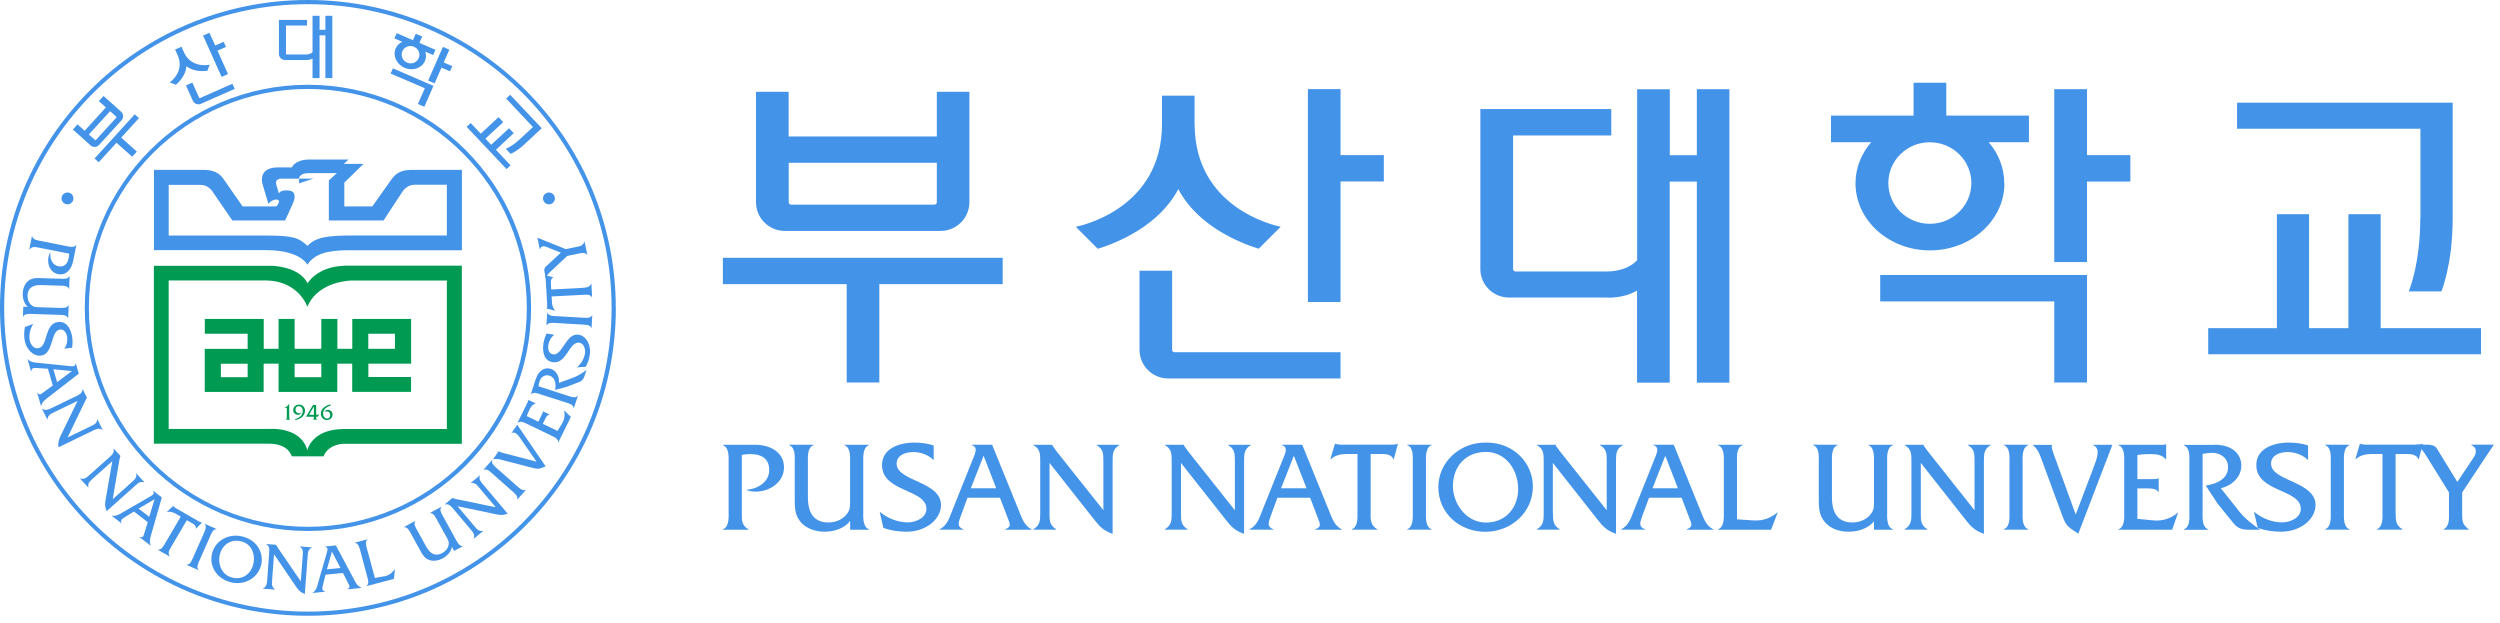 <svg width="317" height="79" viewBox="0 0 317 79" fill="none" xmlns="http://www.w3.org/2000/svg">
<g clip-path="url(#clip0_408_2146)">
<path d="M9.27 33.11C9.05 34.22 8.34 34.95 7.38 34.76C6.39 34.57 5.95 33.53 6.15 32.58C6.19 32.36 6.26 32.16 6.39 31.98C6.29 32.72 6.58 33.6 7.4 33.76C8.15 33.91 8.56 33.44 8.7 32.76C8.74 32.56 8.76 32.35 8.77 32.16L4.91 31.4C4.43 31.3 4.09 31.23 3.74 31.63H3.71L4.05 29.94H4.08C4.15 30.41 4.79 30.48 5.18 30.56L8.41 31.2C8.79 31.28 9.41 31.45 9.67 31.06H9.69L9.27 33.12V33.11Z" fill="#4393E9"/>
<path d="M3.54 38.92C3.05 38.53 2.86 37.81 2.88 37.2C2.9 36.63 3.11 36.03 3.54 35.65C4.06 35.21 4.65 35.24 5.27 35.27L7.6 35.34C7.99 35.35 8.63 35.44 8.81 35H8.83L8.77 36.64H8.75C8.59 36.2 7.96 36.23 7.57 36.22L5.24 36.15C4.08 36.11 3.52 36.58 3.49 37.46C3.48 37.95 3.66 38.45 4.05 38.74C4.31 38.94 4.53 38.94 4.84 38.95L7.47 39.04C7.86 39.04 8.5 39.12 8.68 38.7H8.71L8.65 40.34H8.62C8.47 39.9 7.83 39.93 7.43 39.92L4.14 39.81C3.75 39.81 3.11 39.73 2.94 40.16H2.91L2.95 38.89L3.52 38.91L3.54 38.92Z" fill="#4393E9"/>
<path d="M8.15 44.21C8.45 43.83 8.58 43.27 8.52 42.79C8.46 42.3 8.18 41.71 7.59 41.79C6.4 41.94 6.81 44.89 5.21 45.09C4.28 45.21 3.29 44.36 3.11 43.03C3.04 42.5 3.05 41.97 3.17 41.46L4.22 41.07C3.84 41.64 3.66 42.38 3.75 43.05C3.81 43.54 4.2 44.24 4.81 44.16C6.16 43.98 5.53 41.06 7.37 40.83C8.46 40.7 9.02 41.74 9.16 42.79C9.22 43.22 9.21 43.66 9.14 44.09L8.16 44.21H8.15Z" fill="#4393E9"/>
<path d="M7.24 48.46L6.77 46.82L9.12 47.05L7.24 48.46ZM6.69 48.88L5.63 49.66C5.11 50.05 5.04 50.14 4.73 49.78H4.71L5.2 51.49H5.22C5.33 50.94 5.76 50.66 6.18 50.33L9.99 47.38L9.61 46.07H9.58C9.57 46.51 9.17 46.46 8.84 46.42L4.94 46.02C4.41 45.97 3.9 45.96 3.52 45.55H3.5L3.93 47.09H3.96C4 46.64 4.26 46.63 4.78 46.67L6.08 46.76L6.69 48.87V48.88Z" fill="#4393E9"/>
<path d="M6.82 52.3C6.38 52.51 6.06 52.66 6.02 53.19H6L5.32 51.82H5.34C5.78 52.1 6.1 51.95 6.54 51.74L9.67 50.23C10.11 50.01 10.43 49.86 10.46 49.34H10.48L11.04 50.46H11.03C10.95 50.54 10.93 50.59 10.89 50.68L10.79 50.87L8.57 55.47L11.54 54.03C11.99 53.82 12.3 53.67 12.33 53.15H12.35L13.02 54.51H13C12.56 54.23 12.25 54.38 11.81 54.59L7.41 56.72C7.33 56.08 7.47 55.71 7.74 55.15L9.84 50.83L6.8 52.3H6.82Z" fill="#4393E9"/>
<path d="M11.73 60.73C11.37 61.05 11.1 61.28 11.21 61.8L11.19 61.82L10.15 60.68L10.17 60.66C10.68 60.82 10.94 60.59 11.3 60.27L13.89 57.96C14.25 57.64 14.51 57.4 14.4 56.9L14.42 56.88L15.28 57.82C15.22 57.91 15.21 57.97 15.2 58.07L15.15 58.27L14.29 63.3L16.75 61.1C17.11 60.77 17.38 60.55 17.26 60.04L17.28 60.02L18.31 61.15L18.29 61.17C17.79 61.01 17.53 61.23 17.17 61.56L13.53 64.81C13.27 64.21 13.3 63.82 13.42 63.2L14.24 58.48L11.73 60.72V60.73Z" fill="#4393E9"/>
<path d="M18.931 65.54L17.571 64.49L19.601 63.3L18.921 65.54H18.931ZM18.741 66.201L18.351 67.451C18.161 68.07 18.161 68.191 17.701 68.081L17.681 68.1L19.101 69.191L19.121 69.171C18.881 68.671 19.061 68.191 19.201 67.68L20.521 63.071L19.431 62.23L19.411 62.261C19.661 62.62 19.301 62.8 19.011 62.971L15.621 64.93C15.161 65.201 14.741 65.49 14.181 65.391V65.41L15.441 66.38V66.361C15.221 65.981 15.421 65.82 15.871 65.55L16.981 64.861L18.721 66.201H18.741Z" fill="#4393E9"/>
<path d="M21.691 69.37C21.431 69.8 21.261 70.09 21.521 70.55V70.57L20.011 69.71V69.69C20.481 69.77 20.761 69.19 20.961 68.85L22.921 65.51L22.261 65.13C21.931 64.95 21.551 64.83 21.191 64.91H21.161L21.951 64.16H21.971C22.041 64.27 22.141 64.32 22.221 64.39L22.411 64.5L25.221 66.12C25.351 66.19 25.471 66.25 25.601 66.26H25.621L24.861 67.03H24.841C24.891 66.7 24.611 66.48 24.371 66.34L23.691 65.96L21.691 69.37Z" fill="#4393E9"/>
<path d="M25.81 67.69C25.97 67.33 26.28 66.77 25.94 66.44V66.42L27.47 67.08V67.1C26.99 67.08 26.78 67.69 26.63 68.04L25.31 71.03C25.15 71.39 24.85 71.94 25.18 72.27V72.29L23.65 71.63V71.61C24.13 71.64 24.33 71.03 24.49 70.68L25.82 67.69H25.81Z" fill="#4393E9"/>
<path d="M30.651 68.66C31.98 69.02 32.431 70.42 32.09 71.63C31.741 72.87 30.66 73.58 29.381 73.22C28.061 72.86 27.57 71.42 27.89 70.26C28.25 69 29.34 68.3 30.651 68.66ZM30.881 68.07C29.131 67.54 27.36 68.48 26.921 70.07C26.43 71.78 27.511 73.35 29.171 73.81C30.84 74.28 32.611 73.43 33.09 71.73C33.52 70.23 32.651 68.55 30.881 68.07Z" fill="#4393E9"/>
<path d="M34.51 73.6C34.47 74.091 34.44 74.43 34.88 74.731V74.76L33.33 74.641V74.621C33.81 74.391 33.84 74.04 33.88 73.561L34.13 70.121C34.17 69.63 34.19 69.29 33.76 69.001V68.981L35.03 69.081C35.06 69.191 35.09 69.24 35.14 69.311L35.25 69.49L38.14 73.71L38.39 70.43C38.43 69.951 38.46 69.6 38.01 69.311V69.29L39.55 69.4V69.43C39.08 69.65 39.05 70.001 39.01 70.49L38.65 75.331C38.04 75.081 37.8 74.781 37.45 74.26L34.75 70.281L34.5 73.621L34.51 73.6Z" fill="#4393E9"/>
<path d="M43.16 72.02L41.45 72.19L42.09 69.94L43.17 72.02H43.16ZM43.48 72.64L44.07 73.8C44.37 74.38 44.45 74.47 44.04 74.7V74.73L45.83 74.55V74.53C45.3 74.33 45.09 73.87 44.85 73.4L42.59 69.16L41.22 69.3V69.33C41.65 69.41 41.53 69.79 41.43 70.12L40.35 73.86C40.21 74.37 40.11 74.87 39.63 75.17V75.19L41.23 75.03V75C40.79 74.89 40.83 74.63 40.96 74.13L41.28 72.87L43.48 72.65V72.64Z" fill="#4393E9"/>
<path d="M48.7 73.09C49.29 72.97 49.73 72.65 50.06 72.18H50.08L49.95 73.4L46.48 74.32V74.29C46.86 74.03 46.64 73.42 46.54 73.04L45.7 69.89C45.59 69.51 45.48 68.88 45 68.84V68.81L46.61 68.38V68.4C46.23 68.67 46.45 69.28 46.55 69.65L47.54 73.29L48.71 73.07L48.7 73.09Z" fill="#4393E9"/>
<path d="M57.301 69.36C57.201 69.98 56.671 70.5 56.141 70.8C55.641 71.07 55.011 71.2 54.461 71.02C53.811 70.8 53.551 70.29 53.251 69.74L52.131 67.71C51.941 67.37 51.691 66.79 51.221 66.85V66.83L52.671 66.04V66.06C52.381 66.41 52.731 66.94 52.921 67.28L54.041 69.31C54.601 70.32 55.291 70.56 56.071 70.13C56.501 69.9 56.841 69.49 56.901 69C56.941 68.68 56.831 68.49 56.681 68.22L55.421 65.93C55.231 65.59 54.971 65.01 54.511 65.07V65.05L55.951 64.26L55.971 64.28C55.661 64.63 56.011 65.16 56.201 65.51L57.781 68.38C57.971 68.72 58.231 69.3 58.701 69.23V69.25L57.581 69.86L57.311 69.36H57.301Z" fill="#4393E9"/>
<path d="M60.18 66.75C60.49 67.12 60.71 67.4 61.24 67.31L61.26 67.33L60.07 68.32V68.3C60.24 67.8 60.01 67.53 59.7 67.16L57.46 64.5C57.15 64.14 56.93 63.87 56.41 63.96V63.94L57.37 63.13C57.46 63.2 57.51 63.21 57.61 63.22L57.82 63.28L62.86 64.32L60.74 61.81C60.43 61.43 60.21 61.17 59.69 61.26V61.24L60.86 60.26V60.28C60.69 60.77 60.92 61.03 61.23 61.4L64.37 65.13C63.76 65.37 63.37 65.32 62.76 65.18L58.02 64.19L60.19 66.76L60.18 66.75Z" fill="#4393E9"/>
<path d="M62.481 60.09C62.181 59.83 61.741 59.36 61.321 59.58L61.301 59.56L62.401 58.33L62.421 58.35C62.251 58.78 62.771 59.17 63.061 59.43L65.521 61.6C65.821 61.86 66.251 62.32 66.671 62.1L66.691 62.12L65.591 63.35L65.571 63.33C65.741 62.91 65.221 62.52 64.931 62.26L62.471 60.09H62.481Z" fill="#4393E9"/>
<path d="M66.141 55.81C65.771 55.26 65.351 54.62 64.861 54.93H64.841L65.581 53.86L69.191 59.14C68.511 59.41 68.341 59.53 67.631 59.35L63.951 58.4C63.491 58.28 62.991 58.1 62.531 58.24H62.511L63.241 57.19L63.321 57.26C63.481 57.37 63.931 57.48 64.121 57.52L68.031 58.54L66.131 55.8L66.141 55.81Z" fill="#4393E9"/>
<path d="M70.69 54.65L71.27 53.71C71.57 53.22 71.67 52.6 71.52 52.04V52.02L72.39 52.86L70.79 56.1H70.77C70.83 55.62 70.22 55.39 69.87 55.22L66.91 53.79C66.55 53.62 66 53.29 65.65 53.62L65.63 53.6L66.85 51.11C66.91 50.98 67 50.86 66.99 50.73V50.7L67.92 51.15V51.17C67.51 51.28 67.32 51.58 67.14 51.94C67.01 52.21 66.88 52.49 66.8 52.76L68.26 53.47L68.72 52.54C68.78 52.42 68.84 52.29 68.84 52.17V52.15L69.68 52.56V52.58C69.38 52.6 69.23 52.93 69.11 53.16L68.83 53.74L70.69 54.64V54.65Z" fill="#4393E9"/>
<path d="M67.951 48.04C68.311 46.94 69.091 46.53 69.851 46.77C70.581 47.01 70.941 47.82 70.881 48.55L72.771 47.85C73.311 47.64 73.921 47.27 74.381 46.89L74.131 47.64C73.991 48.08 73.791 48.32 73.401 48.46L71.811 49.06L70.391 49.44C70.511 48.75 70.451 47.88 69.671 47.63C69.071 47.44 68.551 47.84 68.401 48.4C68.341 48.59 68.311 48.78 68.281 48.98L72.001 50.18C72.381 50.3 72.971 50.55 73.261 50.18H73.281L72.761 51.76H72.741C72.731 51.29 72.091 51.14 71.721 51.02L68.591 50.02C68.211 49.89 67.621 49.64 67.321 50.01H67.301L67.941 48.04H67.951Z" fill="#4393E9"/>
<path d="M70.291 42.45C69.891 42.73 69.611 43.23 69.531 43.71C69.451 44.2 69.531 44.84 70.131 44.93C71.311 45.13 71.781 42.18 73.371 42.44C74.301 42.59 74.991 43.69 74.781 45.02C74.701 45.54 74.531 46.05 74.271 46.51L73.151 46.58C73.671 46.15 74.071 45.5 74.171 44.83C74.251 44.34 74.081 43.56 73.481 43.46C72.141 43.24 71.891 46.22 70.061 45.92C68.971 45.74 68.741 44.58 68.911 43.53C68.981 43.11 69.111 42.68 69.311 42.29L70.281 42.45H70.291Z" fill="#4393E9"/>
<path d="M70.54 40.961C70.14 40.941 69.5 40.841 69.31 41.271H69.29L69.38 39.641H69.4C69.54 40.081 70.19 40.071 70.58 40.091L73.86 40.281C74.26 40.301 74.89 40.391 75.08 39.971H75.1L75.01 41.601H74.98C74.85 41.161 74.2 41.171 73.81 41.151L70.52 40.961H70.54Z" fill="#4393E9"/>
<path d="M73.88 36.49C74.38 36.46 74.72 36.45 74.96 35.98H74.99L75.08 37.7H75.05C74.86 37.28 74.23 37.36 73.84 37.39L69.95 37.59L69.99 38.36C70.01 38.73 70.13 39.11 70.39 39.36V39.39L69.34 39.14V39.11C69.38 39.01 69.37 38.89 69.38 38.78V38.56L69.19 35.34C69.19 35.19 69.17 35.06 69.11 34.95V34.92L70.16 35.15V35.17C69.86 35.3 69.84 35.65 69.85 35.93L69.89 36.71L73.87 36.5L73.88 36.49Z" fill="#4393E9"/>
<path d="M73.111 31.311C73.621 31.211 73.881 31.161 74.101 30.661H74.131L74.471 32.301H74.441C74.141 31.931 73.601 32.111 73.191 32.191L71.931 32.451L69.931 34.321C69.601 34.621 69.351 34.851 69.211 35.301L69.051 34.531C68.991 34.261 69.001 34.001 69.161 33.851L71.111 32.041L69.301 31.311C69.061 31.211 68.611 31.101 68.471 31.621H68.451L68.141 30.141L71.741 31.591L73.091 31.311H73.111Z" fill="#4393E9"/>
<path d="M9.311 25.16C9.311 25.57 8.971 25.91 8.561 25.91C8.151 25.91 7.801 25.57 7.801 25.16C7.801 24.75 8.131 24.41 8.561 24.41C8.991 24.41 9.311 24.75 9.311 25.16Z" fill="#4393E9"/>
<path d="M70.361 25.16C70.361 25.57 70.021 25.91 69.611 25.91C69.201 25.91 68.851 25.57 68.851 25.16C68.851 24.75 69.191 24.41 69.611 24.41C70.031 24.41 70.361 24.75 70.361 25.16Z" fill="#4393E9"/>
<path d="M41.26 3.78H40.52V2H39.63V6.61C39.33 6.93 38.82 6.91 38.82 6.91H36.33C36.33 6.91 36.26 6.88 36.26 6.84V3.24H38.93V2.53H35.37V6.84C35.37 7.27 35.72 7.61 36.15 7.61H38.79C38.79 7.61 39.23 7.65 39.63 7.42V9.9H40.52V4.48H41.26V9.9H42.14V2H41.26V3.78Z" fill="#4393E9"/>
<path d="M12.52 20.57L14.77 18.1L16.76 19.87L17.35 19.22L15.37 17.45L17.62 14.98L17.08 14.5L11.99 20.1L12.52 20.57Z" fill="#4393E9"/>
<path d="M11.47 18.43C11.79 18.72 12.28 18.69 12.57 18.37L15.41 15.26C15.7 14.94 15.67 14.45 15.35 14.16L13.13 12.17L12.53 12.82L13.43 13.62L10.73 16.58L9.83 15.77L9.24 16.42L11.47 18.42V18.43ZM13.97 14.1L14.76 14.81C14.76 14.81 14.79 14.88 14.76 14.9L12.15 17.76C12.15 17.76 12.08 17.79 12.06 17.76L11.27 17.05L13.97 14.09V14.1Z" fill="#4393E9"/>
<path d="M26.55 4.15L25.75 4.51L28.1 9.75L28.91 9.39L27.58 6.42L28.65 5.95L28.36 5.3L27.29 5.77L26.55 4.15Z" fill="#4393E9"/>
<path d="M25.26 12.41L24.39 10.47L23.58 10.83L24.45 12.77C24.63 13.16 25.09 13.34 25.48 13.16L29.76 11.27L29.47 10.62L25.35 12.44C25.35 12.44 25.28 12.44 25.26 12.41Z" fill="#4393E9"/>
<path d="M23.32 6.62L23.009 5.92L22.2 6.28L22.52 6.98C23.45 9.05 21.649 10.36 21.52 10.45L22.309 10.75C22.72 10.39 23.57 9.51 23.64 8.4C24.529 9.09 25.739 9.05 26.29 8.98L26.59 8.2C26.41 8.24 24.239 8.67 23.32 6.62Z" fill="#4393E9"/>
<path d="M65.14 16.89L64.55 16.26L62.28 18.36L61.55 17.58L63.81 15.49L63.22 14.85L60.96 16.95L59.68 15.6L59.17 16.08L64.23 21.44L64.74 20.97L62.88 18.99L65.14 16.89Z" fill="#4393E9"/>
<path d="M65.8 17.75C64.88 18.599 64.14 18.869 64.14 18.869L64.74 19.509C64.74 19.509 65.48 19.239 66.4 18.39L68.69 16.259L64.69 12.02L64.18 12.499L67.58 16.11L65.8 17.759V17.75Z" fill="#4393E9"/>
<path d="M57.06 9.04L57.35 8.39L56.26 7.92L56.98 6.3L56.16 5.95L54.29 10.22L55.11 10.57L55.98 8.58L57.06 9.04Z" fill="#4393E9"/>
<path d="M54.96 10.89L49.82 8.67L49.53 9.33L53.87 11.19L52.99 13.19L53.81 13.54L54.96 10.89Z" fill="#4393E9"/>
<path d="M55.241 6.33L53.181 5.44L53.541 4.63L52.721 4.28L52.361 5.09L50.301 4.21L50.011 4.87L51.011 5.3C50.641 5.47 50.341 5.76 50.171 6.14C49.771 7.06 50.281 8.16 51.301 8.6C52.331 9.04 53.481 8.65 53.881 7.74C54.051 7.36 54.051 6.94 53.931 6.55L54.931 6.98L55.211 6.32L55.241 6.33ZM51.611 7.94C51.041 7.69 50.771 7.04 51.021 6.49C51.261 5.93 51.931 5.68 52.501 5.93C53.071 6.18 53.341 6.83 53.091 7.38C52.851 7.94 52.181 8.19 51.611 7.94Z" fill="#4393E9"/>
<path d="M78.09 39.04C78.09 60.6 60.61 78.08 39.05 78.08C17.49 78.08 0 60.61 0 39.04C0 17.47 17.48 0 39.04 0C60.6 0 78.08 17.48 78.08 39.04H78.09ZM39.04 0.53C17.77 0.53 0.53 17.77 0.53 39.04C0.53 60.31 17.77 77.55 39.04 77.55C60.31 77.55 77.55 60.31 77.55 39.04C77.55 17.77 60.31 0.53 39.04 0.53Z" fill="#4393E9"/>
<path d="M67.34 39.04C67.34 54.67 54.67 67.33 39.05 67.33C23.43 67.33 10.75 54.66 10.75 39.04C10.75 23.42 23.42 10.75 39.05 10.75C54.68 10.75 67.34 23.42 67.34 39.04ZM39.04 11.28C23.71 11.28 11.27 23.71 11.27 39.04C11.27 54.37 23.7 66.8 39.04 66.8C54.38 66.8 66.8 54.37 66.8 39.04C66.8 23.71 54.37 11.28 39.04 11.28Z" fill="#4393E9"/>
<path d="M56.67 54.4H43.54C39.48 54.43 38.97 57.1 38.97 57.1C38.14 54.06 34.23 54.39 34.23 54.39H21.39V35.56H33.77C37.89 35.64 38.98 38.9 38.98 38.9C40.33 35.6 44.58 35.57 44.58 35.57H56.66V54.4H56.67ZM43.75 33.69C40.14 33.8 39.01 35.92 39.01 35.92C37.86 33.7 34.39 33.7 34.39 33.7H19.51V56.26H34.08C36.07 56.26 36.77 57.19 37 57.86H41.02C41.72 56.17 43.75 56.27 43.75 56.27H58.56V33.69H43.75Z" fill="#009A53"/>
<path d="M31.39 44.24H25.96V49.7H33.43V49.68V46.11H35.32V49.7H42.77V46.11H44.66V49.69H52.12V47.8H46.71V46.11H52.13V40.44H44.67V44.23H42.78V40.44H40.74V44.23H37.36V40.44H35.32V44.23H33.44V40.44H25.97V42.32H31.4V44.23L31.39 44.24ZM31.4 47.83H28.01V46.12H31.4V47.83ZM40.74 47.83H37.36V46.12H40.74V47.83ZM46.7 42.32H50.08V44.23H46.7V42.32Z" fill="#009A53"/>
<path d="M37.92 23.25L39.72 22.65H37.92V23.25Z" fill="#4393E9"/>
<path d="M34.02 25.831C34.679 25.131 35.38 25.221 35.38 25.52C35.38 25.82 35.039 26.171 35.039 26.171H30.759L28.41 22.791C27.829 21.921 27.079 21.541 25.829 21.541H19.52V31.721C23.349 31.721 32.789 31.721 33.9 31.721C38.15 31.761 38.98 33.571 38.98 33.571C39.87 32.16 41.58 31.73 44.23 31.73H58.569V21.541H52.179C50.95 21.541 50.2 21.921 49.609 22.791L47.209 26.171H43.66V23.16L46.09 20.78H43.58L44.209 20.23H39.12C38.099 20.23 37.289 20.651 36.999 21.23H35.209C33.559 21.23 32.959 22.16 33.3 23.381L34.029 25.84L34.02 25.831ZM56.669 29.86H44.69C41.499 29.86 40.01 30.081 38.989 31.18C37.9 30.12 37.039 29.87 33.849 29.87H21.39V23.441H25.309C25.7 23.441 26.02 23.52 26.23 23.631C26.39 23.721 26.669 23.91 26.88 24.191C27.14 24.55 29.459 27.951 29.459 27.951H36.15C36.15 27.951 36.77 26.66 37.15 25.761C37.539 24.851 37.41 24.221 36.58 24.151C35.88 24.101 35.44 24.261 35.37 24.55L35.069 23.541C34.889 23.03 35.02 22.651 35.73 22.651H37.9C37.9 22.651 37.94 21.951 39.139 21.951H42.709L41.7 22.881V27.951H48.639C48.639 27.951 50.849 24.55 51.109 24.191C51.309 23.91 51.599 23.721 51.749 23.631C51.959 23.52 52.279 23.421 52.669 23.421H56.66V29.87L56.669 29.86Z" fill="#4393E9"/>
<path d="M36.04 51.711C36.3 51.621 36.53 51.441 36.66 51.211H36.67V52.821C36.67 52.981 36.66 53.111 36.81 53.211L36.21 53.221C36.39 53.121 36.37 52.991 36.37 52.821V51.721H36.04V51.711Z" fill="#009A53"/>
<path d="M37.51 53.101C37.98 53.011 38.39 52.591 38.39 52.111C38.39 51.821 38.23 51.501 37.89 51.501C37.64 51.501 37.47 51.691 37.47 51.931C37.47 52.191 37.64 52.401 37.91 52.401C38.02 52.401 38.12 52.371 38.21 52.311L38.02 52.551C37.95 52.581 37.86 52.591 37.78 52.591C37.44 52.591 37.18 52.341 37.18 52.001C37.18 51.581 37.52 51.301 37.93 51.301C38.38 51.301 38.68 51.651 38.68 52.081C38.68 52.401 38.5 52.721 38.25 52.921C37.99 53.131 37.69 53.231 37.37 53.271L37.51 53.091V53.101Z" fill="#009A53"/>
<path d="M39.8 52.601C39.55 52.601 39.34 52.591 39.19 52.581L39.8 51.551V52.601ZM39.8 52.831V52.901C39.8 53.051 39.82 53.151 39.66 53.211L40.22 53.221C40.09 53.151 40.09 53.011 40.09 52.891V52.831H40.32L40.46 52.491C40.36 52.571 40.23 52.611 40.09 52.611V51.351H39.69L38.8 52.841H39.81L39.8 52.831Z" fill="#009A53"/>
<path d="M41.84 51.47C41.65 51.5 41.42 51.64 41.28 51.77C41.08 51.95 40.97 52.19 40.97 52.46C40.97 52.75 41.14 53.07 41.47 53.07C41.72 53.07 41.87 52.88 41.87 52.63C41.87 52.35 41.72 52.16 41.43 52.16C41.32 52.16 41.21 52.19 41.11 52.25L41.3 52.02C41.38 51.98 41.46 51.97 41.55 51.97C41.91 51.97 42.17 52.21 42.17 52.57C42.17 52.97 41.85 53.26 41.45 53.26C41 53.26 40.68 52.9 40.68 52.46C40.68 51.78 41.37 51.34 41.99 51.28L41.85 51.46L41.84 51.47Z" fill="#009A53"/>
<path d="M95.66 56.39C97.79 56.39 99.41 57.42 99.41 59.26C99.41 61.1 97.66 62.34 95.81 62.34C95.4 62.34 94.99 62.29 94.61 62.11C96.02 62.03 97.54 61.16 97.54 59.59C97.54 58.15 96.52 57.58 95.21 57.58C94.81 57.58 94.44 57.61 94.06 57.68V65.06C94.06 65.98 94.04 66.63 94.91 67.12V67.17H91.65V67.12C92.48 66.82 92.39 65.61 92.39 64.88V58.71C92.39 57.97 92.49 56.78 91.67 56.45V56.4H95.64L95.66 56.39Z" fill="#4393E9"/>
<path d="M107.771 66.08C107.051 67.03 105.711 67.42 104.561 67.42C103.481 67.42 102.341 67.08 101.601 66.28C100.731 65.33 100.771 64.24 100.771 63.06V58.68C100.771 57.94 100.891 56.75 100.051 56.44V56.39H103.161V56.44C102.341 56.75 102.441 57.94 102.441 58.68V63.06C102.441 65.23 103.361 66.25 105.051 66.25C105.971 66.25 106.891 65.87 107.441 65.1C107.801 64.61 107.791 64.2 107.791 63.61V58.69C107.791 57.95 107.891 56.76 107.071 56.45V56.4H110.181V56.45C109.371 56.76 109.461 57.95 109.461 58.71V64.88C109.461 65.61 109.371 66.81 110.201 67.12V67.17H107.801V66.09L107.771 66.08Z" fill="#4393E9"/>
<path d="M118.38 58.34C117.75 57.69 116.73 57.32 115.81 57.32C114.89 57.32 113.69 57.67 113.69 58.8C113.69 61.04 119.32 61.01 119.32 64.04C119.32 65.79 117.49 67.42 114.94 67.42C113.95 67.42 112.95 67.28 112.01 66.93L111.54 64.88C112.5 65.71 113.85 66.24 115.12 66.24C116.06 66.24 117.47 65.69 117.47 64.53C117.47 61.98 111.84 62.44 111.84 58.97C111.84 56.91 113.95 56.12 115.95 56.12C116.77 56.12 117.61 56.23 118.39 56.48V58.33L118.38 58.34Z" fill="#4393E9"/>
<path d="M126.321 61.91H123.101L124.721 57.79L126.321 61.91ZM126.801 63.12L127.681 65.43C128.131 66.57 128.261 66.76 127.461 67.12V67.17H130.811V67.12C129.881 66.64 129.581 65.73 129.211 64.79L125.801 56.39H123.211V56.44C124.001 56.68 123.691 57.38 123.461 57.96L120.731 64.78C120.371 65.71 120.101 66.63 119.141 67.11V67.16H122.161V67.11C121.371 66.81 121.481 66.34 121.831 65.42L122.681 63.11H126.801V63.12Z" fill="#4393E9"/>
<path d="M133.08 65.03C133.08 65.95 133.06 66.6 133.93 67.11V67.16H131.03V67.11C131.9 66.6 131.9 65.95 131.9 65.03V58.5C131.9 57.59 131.9 56.93 131.05 56.45V56.4H133.44V56.42C133.51 56.62 133.57 56.7 133.68 56.82L133.91 57.15L139.91 64.7V58.5C139.91 57.59 139.92 56.93 139.05 56.45V56.4H141.93V56.45C141.08 56.94 141.08 57.59 141.08 58.5V67.69C139.92 67.29 139.42 66.76 138.69 65.82L133.08 58.7V65.03Z" fill="#4393E9"/>
<path d="M149.75 65.03C149.75 65.95 149.73 66.6 150.59 67.11V67.16H147.7V67.11C148.57 66.6 148.57 65.95 148.57 65.03V58.5C148.57 57.59 148.57 56.93 147.72 56.45V56.4H150.11V56.42C150.18 56.62 150.24 56.7 150.36 56.82L150.59 57.15L156.58 64.7V58.5C156.58 57.59 156.59 56.93 155.73 56.45V56.4H158.6V56.45C157.75 56.94 157.75 57.59 157.75 58.5V67.69C156.58 67.29 156.08 66.76 155.36 65.82L149.75 58.7V65.03Z" fill="#4393E9"/>
<path d="M165.66 61.91H162.44L164.06 57.79L165.67 61.91H165.66ZM166.13 63.12L167.01 65.43C167.45 66.57 167.58 66.76 166.78 67.12V67.17H170.13V67.12C169.2 66.64 168.9 65.73 168.53 64.79L165.12 56.39H162.54V56.44C163.32 56.68 163.02 57.38 162.78 57.96L160.04 64.78C159.68 65.71 159.4 66.63 158.45 67.11V67.16H161.46V67.11C160.68 66.81 160.79 66.34 161.13 65.42L161.98 63.11H166.11L166.13 63.12Z" fill="#4393E9"/>
<path d="M173.79 65.029C173.79 65.969 173.78 66.6 174.64 67.109V67.159H171.41V67.109C172.22 66.799 172.13 65.6 172.13 64.87V57.569H170.69C169.98 57.569 169.25 57.749 168.74 58.23H168.69L169.27 56.27H169.32C169.51 56.349 169.73 56.349 169.95 56.38H176.46C176.74 56.38 177 56.37 177.21 56.27H177.26L176.73 58.23H176.68C176.47 57.66 175.81 57.569 175.27 57.569H173.8V65.029H173.79Z" fill="#4393E9"/>
<path d="M179.141 58.7C179.141 57.95 179.261 56.75 178.431 56.44V56.39H181.531V56.44C180.721 56.75 180.811 57.96 180.811 58.7V64.87C180.811 65.6 180.711 66.8 181.531 67.11V67.16H178.431V67.11C179.231 66.81 179.141 65.6 179.141 64.87V58.7Z" fill="#4393E9"/>
<path d="M188.381 57.3C190.971 57.3 192.501 59.6 192.501 62C192.501 64.4 190.911 66.26 188.421 66.26C185.931 66.26 184.231 63.9 184.231 61.62C184.231 59.15 185.851 57.31 188.381 57.31V57.3ZM188.501 56.12C185.071 56.04 182.381 58.64 182.381 61.75C182.381 65.11 185.101 67.43 188.341 67.43C191.581 67.43 194.371 65.01 194.371 61.67C194.371 58.73 191.941 56.11 188.501 56.12Z" fill="#4393E9"/>
<path d="M196.921 65.03C196.921 65.95 196.901 66.6 197.771 67.11V67.16H194.881V67.11C195.741 66.6 195.741 65.95 195.741 65.03V58.5C195.741 57.59 195.741 56.93 194.891 56.45V56.4H197.271V56.42C197.331 56.62 197.401 56.7 197.511 56.82L197.741 57.15L203.731 64.7V58.5C203.731 57.59 203.751 56.93 202.881 56.45V56.4H205.761V56.45C204.911 56.94 204.911 57.59 204.911 58.5V67.69C203.741 67.29 203.241 66.76 202.521 65.82L196.901 58.7V65.03H196.921Z" fill="#4393E9"/>
<path d="M212.76 61.91H209.54L211.16 57.79L212.76 61.91ZM213.23 63.12L214.11 65.43C214.56 66.57 214.68 66.76 213.89 67.12V67.17H217.24V67.12C216.31 66.64 216.02 65.73 215.64 64.79L212.23 56.39H209.64V56.44C210.43 56.68 210.12 57.38 209.89 57.96L207.16 64.78C206.8 65.71 206.52 66.63 205.58 67.11V67.16H208.58V67.11C207.79 66.81 207.91 66.34 208.24 65.42L209.1 63.11H213.22L213.23 63.12Z" fill="#4393E9"/>
<path d="M222.461 65.99C223.571 66.05 224.541 65.68 225.361 64.99H225.411L224.571 67.17H217.841V67.12C218.671 66.82 218.581 65.61 218.581 64.88V58.71C218.581 57.96 218.681 56.76 217.841 56.45V56.4H220.971V56.45C220.121 56.76 220.251 57.97 220.251 58.71V65.85L222.471 66L222.461 65.99Z" fill="#4393E9"/>
<path d="M237.63 66.08C236.91 67.03 235.57 67.42 234.42 67.42C233.27 67.42 232.2 67.08 231.46 66.28C230.59 65.33 230.62 64.24 230.62 63.06V58.68C230.62 57.94 230.74 56.75 229.9 56.44V56.39H233.01V56.44C232.2 56.75 232.29 57.94 232.29 58.68V63.06C232.29 65.23 233.2 66.25 234.89 66.25C235.8 66.25 236.74 65.87 237.28 65.1C237.63 64.61 237.62 64.2 237.62 63.61V58.69C237.62 57.95 237.72 56.76 236.9 56.45V56.4H240.01L240.03 56.45C239.19 56.76 239.29 57.95 239.29 58.71V64.88C239.29 65.61 239.19 66.81 240.03 67.12V67.17H237.62V66.09L237.63 66.08Z" fill="#4393E9"/>
<path d="M243.56 65.03C243.56 65.95 243.53 66.6 244.4 67.11V67.16H241.5V67.11C242.37 66.6 242.37 65.95 242.37 65.03V58.5C242.37 57.59 242.37 56.93 241.52 56.45V56.4H243.91V56.42C243.97 56.62 244.04 56.7 244.15 56.82L244.39 57.15L250.37 64.7V58.5C250.37 57.59 250.39 56.93 249.53 56.45V56.4H252.41V56.45C251.56 56.94 251.56 57.59 251.56 58.5V67.69C250.4 67.29 249.89 66.76 249.17 65.82L243.56 58.7V65.03Z" fill="#4393E9"/>
<path d="M254.8 58.7C254.8 57.95 254.92 56.75 254.07 56.44V56.39H257.19V56.44C256.37 56.75 256.47 57.96 256.47 58.7V64.87C256.47 65.6 256.37 66.8 257.19 67.11V67.16H254.07V67.11C254.91 66.81 254.8 65.6 254.8 64.87V58.7Z" fill="#4393E9"/>
<path d="M265.43 59.36C265.87 58.2 266.42 56.86 265.41 56.45V56.4H267.85L263.53 67.67C262.39 66.91 262.01 66.78 261.54 65.49L259.07 58.8C258.76 57.97 258.51 57.02 257.79 56.46V56.41H260.18L260.16 56.61C260.16 56.97 260.47 57.77 260.61 58.13L263.2 65.24L265.43 59.37V59.36Z" fill="#4393E9"/>
<path d="M271.02 65.79L273.1 65.99C274.17 66.09 275.3 65.74 276.12 65.02H276.17L275.43 67.17H268.61V67.12C269.45 66.82 269.35 65.61 269.35 64.88V58.71C269.35 57.96 269.45 56.76 268.61 56.45V56.4H273.85C274.13 56.4 274.41 56.44 274.62 56.32H274.67V58.24H274.62C274.11 57.64 273.44 57.58 272.69 57.58C272.11 57.58 271.54 57.6 271.02 57.7V60.75H272.96C273.23 60.75 273.48 60.75 273.68 60.65H273.72V62.39H273.68C273.42 61.92 272.73 61.93 272.23 61.93H271.02V65.81V65.79Z" fill="#4393E9"/>
<path d="M280.82 56.39C283.01 56.39 284.2 57.54 284.2 59.03C284.2 60.52 282.94 61.61 281.6 61.91L283.96 64.88C284.64 65.73 285.67 66.57 286.61 67.17H285.1C284.23 67.17 283.7 66.95 283.2 66.34L281.2 63.87L279.69 61.57C281 61.37 282.52 60.77 282.52 59.23C282.52 58.05 281.5 57.37 280.41 57.42C280.03 57.43 279.67 57.48 279.29 57.55V64.89C279.29 65.64 279.19 66.83 280.02 67.13V67.18H276.9V67.13C277.74 66.83 277.61 65.62 277.61 64.89V58.72C277.61 57.97 277.74 56.77 276.9 56.46V56.41H280.79L280.82 56.39Z" fill="#4393E9"/>
<path d="M292.661 58.34C292.011 57.69 291.011 57.32 290.081 57.32C289.151 57.32 287.971 57.67 287.971 58.8C287.971 61.04 293.611 61.01 293.611 64.04C293.611 65.79 291.771 67.42 289.221 67.42C288.211 67.42 287.221 67.28 286.281 66.93L285.801 64.88C286.771 65.71 288.111 66.24 289.391 66.24C290.331 66.24 291.741 65.69 291.741 64.53C291.741 61.98 286.101 62.44 286.101 58.97C286.101 56.91 288.211 56.12 290.211 56.12C291.041 56.12 291.871 56.23 292.661 56.48V58.33V58.34Z" fill="#4393E9"/>
<path d="M295.54 58.7C295.54 57.95 295.66 56.75 294.82 56.44V56.39H297.92V56.44C297.11 56.75 297.21 57.96 297.21 58.7V64.87C297.21 65.6 297.11 66.8 297.92 67.11V67.16H294.82V67.11C295.64 66.81 295.54 65.6 295.54 64.87V58.7Z" fill="#4393E9"/>
<path d="M303.77 65.029C303.77 65.969 303.77 66.6 304.63 67.109V67.159H301.38V67.109C302.2 66.799 302.1 65.6 302.1 64.87V57.569H300.66C299.96 57.569 299.22 57.749 298.71 58.23H298.66L299.23 56.27H299.28C299.47 56.349 299.69 56.349 299.9 56.38H306.42C306.7 56.38 306.96 56.37 307.18 56.27H307.22L306.7 58.23H306.65C306.44 57.66 305.77 57.569 305.24 57.569H303.76V65.029H303.77Z" fill="#4393E9"/>
<path d="M312.201 65.03C312.201 66.02 312.201 66.51 313.041 67.11V67.16H309.851V67.11C310.651 66.7 310.531 65.64 310.531 64.87V62.44L307.821 58.07C307.381 57.35 307.051 56.8 306.261 56.38H307.751C308.271 56.38 308.761 56.5 308.971 56.84L311.591 61.11L313.621 58.07C313.901 57.66 314.281 56.88 313.361 56.43V56.38H316.221L312.201 62.44V65.02V65.03Z" fill="#4393E9"/>
<path d="M215.17 19.68H211.73V11.32H207.59V32.99C206.17 34.511 203.79 34.42 203.79 34.42H192.16C191.99 34.42 191.86 34.281 191.86 34.111V17.18H204.31V13.831H187.71V34.111C187.71 36.12 189.34 37.73 191.36 37.73H203.68C203.68 37.73 205.71 37.92 207.58 36.85V48.52H211.72V23.03H215.16V48.52H219.29V11.31H215.16V19.671L215.17 19.68Z" fill="#4393E9"/>
<path d="M91.66 36.03H107.36V48.5H111.5V36.03H127.14V32.69H91.66V36.03Z" fill="#4393E9"/>
<path d="M99.52 29.281H119.27C121.29 29.281 122.92 27.651 122.92 25.631V11.641H118.79V17.301H100V11.641H95.86V25.631C95.86 27.651 97.5 29.281 99.51 29.281H99.52ZM118.79 20.641V25.641C118.79 25.811 118.65 25.951 118.48 25.951H100.32C100.15 25.951 100.01 25.811 100.01 25.641V20.641H118.79Z" fill="#4393E9"/>
<path d="M169.98 11.3H165.84V38.3H169.98V23.01H175.47V19.67H169.98V11.3Z" fill="#4393E9"/>
<path d="M148.63 44.35V34.33H144.49V44.35C144.49 46.36 146.12 47.99 148.13 47.99H169.98V44.66H148.93C148.76 44.66 148.62 44.52 148.62 44.35H148.63Z" fill="#4393E9"/>
<path d="M151.47 15.74V12.13H147.34V15.74C147.34 26.42 137.11 28.62 136.41 28.76L139.2 31.55C141.67 30.78 146.95 28.65 149.41 23.98C151.86 28.64 157.13 30.77 159.6 31.54L162.39 28.75C161.53 28.58 151.48 26.33 151.48 15.73L151.47 15.74Z" fill="#4393E9"/>
<path d="M301.87 27.16H297.78V41.61H292.79V27.16H288.71V41.61H280V44.92H314.59V41.61H301.87V27.16Z" fill="#4393E9"/>
<path d="M306.89 27.68C306.89 33.55 305.43 36.95 305.43 36.95H309.57C309.57 36.95 311 33.55 311 27.68V13.021H283.66V16.32H306.91V27.68H306.89Z" fill="#4393E9"/>
<path d="M264.629 19.671V11.31H260.479V33.23H264.629V23.02H270.129V19.671H264.629Z" fill="#4393E9"/>
<path d="M264.62 34.87H238.41V38.22H260.48V48.5H264.63V34.89H264.62V34.87Z" fill="#4393E9"/>
<path d="M254.14 23.24C254.14 21.27 253.4 19.46 252.16 18.03H257.27V14.66H246.79V10.49H242.64V14.66H232.17V18.03H237.27C236.03 19.47 235.28 21.27 235.28 23.24C235.28 27.94 239.51 31.75 244.72 31.75C249.93 31.75 254.16 27.94 254.16 23.24H254.14ZM239.44 23.21C239.44 20.35 241.79 18.04 244.7 18.04C247.61 18.04 249.97 20.36 249.97 23.21C249.97 26.06 247.61 28.38 244.7 28.38C241.79 28.38 239.44 26.06 239.44 23.21Z" fill="#4393E9"/>
</g>
<defs>
<clipPath id="clip0_408_2146">
<rect width="316.23" height="78.09" fill="white"/>
</clipPath>
</defs>
</svg>

